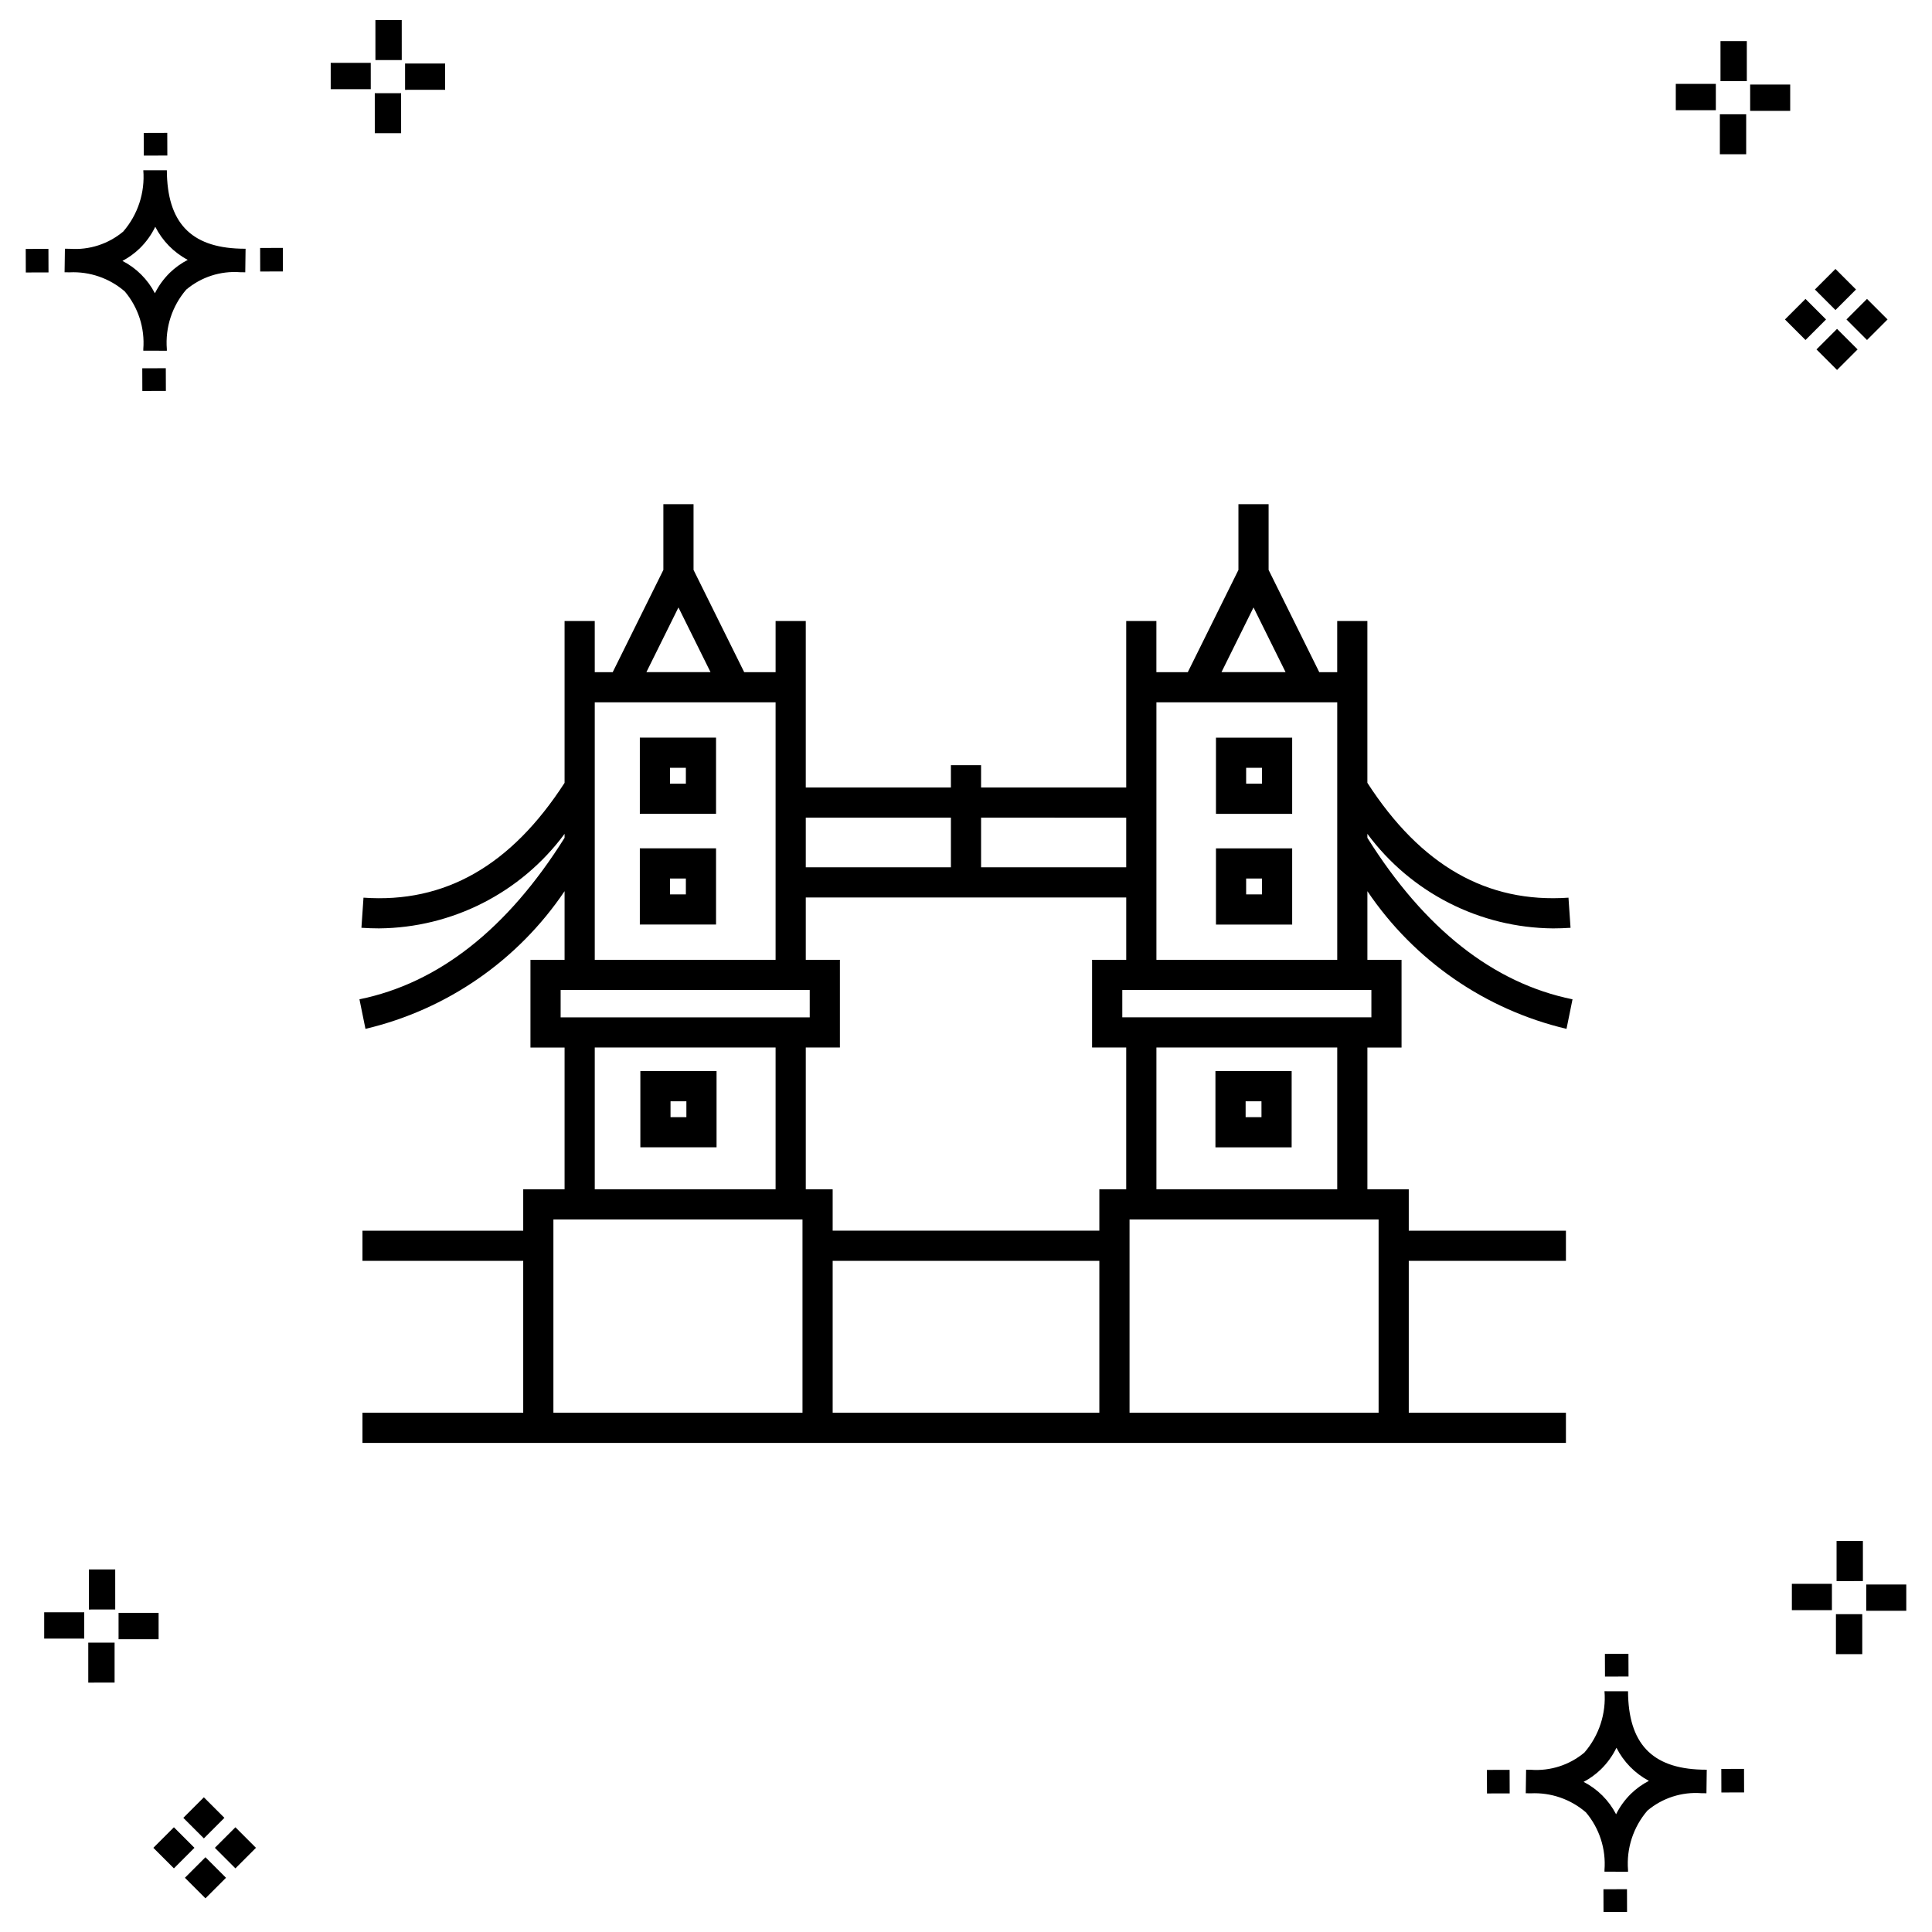 <?xml version="1.0" encoding="UTF-8"?>
<!-- Uploaded to: ICON Repo, www.iconrepo.com, Generator: ICON Repo Mixer Tools -->
<svg fill="#000000" width="800px" height="800px" version="1.1" viewBox="144 144 512 512" xmlns="http://www.w3.org/2000/svg">
 <g>
  <path d="m187.94 241.58 0.02 6.016-6.238 0.02-0.02-6.016zm19.738-31.68c0.434 0.023 0.93 0.008 1.402 0.02l-0.082 6.238c-0.449 0.008-0.93-0.004-1.387-0.02-5.172-0.383-10.285 1.273-14.254 4.613-3.746 4.356-5.598 10.023-5.141 15.75v0.449l-6.238-0.016v-0.445c0.434-5.535-1.332-11.02-4.914-15.262-4.047-3.504-9.285-5.312-14.633-5.055h-0.004c-0.434 0-0.867-0.008-1.312-0.02l0.09-6.238c0.441 0 0.879 0.008 1.309 0.02h-0.004c5.129 0.375 10.203-1.262 14.145-4.566 3.883-4.484 5.797-10.34 5.324-16.25l6.238 0.008c0.07 13.762 6.266 20.391 19.461 20.773zm-13.922 2.969h-0.004c-3.703-1.965-6.707-5.031-8.602-8.773-1.043 2.148-2.453 4.102-4.164 5.766-1.352 1.301-2.879 2.402-4.539 3.277 3.688 1.898 6.695 4.898 8.605 8.582 1.004-2.019 2.34-3.856 3.949-5.438 1.406-1.363 3.008-2.512 4.75-3.414zm-42.938-2.898 0.02 6.238 6.016-0.016-0.02-6.238zm68.137-0.273-6.019 0.016 0.02 6.238 6.019-0.016zm-30.609-24.48-0.02-6.016-6.238 0.02 0.02 6.016zm442.49 45.938 5.445 5.445-5.445 5.445-5.445-5.445zm7.941-7.941 5.445 5.445-5.445 5.445-5.445-5.445zm-16.301 0 5.445 5.445-5.445 5.445-5.445-5.445zm7.941-7.941 5.445 5.445-5.445 5.445-5.445-5.445zm-11.996-41.895h-10.613v-6.977h10.613zm-19.707-0.168h-10.613v-6.977h10.613zm8.043 11.664h-6.977v-10.598h6.977zm0.168-19.375-6.977 0.004v-10.613h6.977zm-344.96 2.301-10.617 0.004v-6.977h10.613zm-19.707-0.168-10.617 0.004v-6.977h10.613zm8.043 11.664h-6.977l-0.004-10.594h6.977zm0.168-19.375h-6.977l-0.004-10.605h6.977zm318.46 484.75 0.02 6.016 6.238-0.02-0.02-6.016zm25.977-31.699c0.438 0.023 0.93 0.008 1.402 0.02l-0.082 6.238c-0.449 0.008-0.93-0.004-1.387-0.02-5.172-0.379-10.285 1.277-14.254 4.617-3.746 4.352-5.598 10.023-5.141 15.75v0.449l-6.238-0.016v-0.445c0.434-5.539-1.332-11.023-4.914-15.266-4.047-3.504-9.285-5.312-14.633-5.051h-0.004c-0.434 0-0.867-0.008-1.312-0.02l0.09-6.238c0.441 0 0.879 0.008 1.309 0.02h-0.004c5.129 0.371 10.203-1.266 14.145-4.566 3.883-4.488 5.801-10.344 5.324-16.254l6.238 0.008c0.07 13.762 6.266 20.395 19.461 20.773zm-13.922 2.969-0.004 0.004c-3.703-1.969-6.707-5.031-8.602-8.773-1.043 2.148-2.453 4.098-4.168 5.762-1.348 1.301-2.875 2.406-4.535 3.277 3.688 1.902 6.695 4.898 8.605 8.586 1.004-2.019 2.34-3.859 3.949-5.438 1.406-1.363 3.008-2.516 4.75-3.414zm-42.938-2.898 0.02 6.238 6.016-0.016-0.02-6.238zm68.137-0.273-6.019 0.016 0.02 6.238 6.019-0.016zm-30.609-24.48-0.02-6.016-6.238 0.02 0.02 6.016zm73.609-17.414h-10.613v-6.973h10.613zm-19.707-0.168-10.613 0.004v-6.977h10.613zm8.043 11.664h-6.977v-10.594h6.977zm0.168-19.375-6.977 0.008v-10.617h6.977zm-439.24 73.188 5.445 5.445-5.445 5.445-5.445-5.445zm7.941-7.941 5.445 5.445-5.445 5.445-5.445-5.445zm-16.301 0 5.445 5.445-5.445 5.445-5.445-5.445zm7.941-7.941 5.445 5.445-5.445 5.445-5.445-5.445zm-11.996-41.895-10.613 0.004v-6.977h10.613zm-19.707-0.168-10.613 0.008v-6.977h10.613zm8.043 11.664-6.977 0.008v-10.598h6.977zm0.168-19.375-6.981 0.008v-10.613h6.977z"/>
  <path d="m559.14 416.66 1.594-7.832c-20.98-4.266-39.254-18.688-54.363-42.797v-1.055c11.555 15.613 29.773 24.891 49.195 25.059 1.531 0 3.086-0.055 4.644-0.16l-0.547-7.981c-21.609 1.484-39.113-8.504-53.293-30.434v-42.879h-7.996v13.547h-4.758l-13.422-27.094v-17.426h-7.996v17.43l-13.418 27.09h-8.324v-13.547h-7.996v44.109h-38.465v-5.914h-7.996v5.914h-38.461v-44.109h-7.996v13.547h-8.324l-13.422-27.094v-17.426h-7.996v17.426l-13.422 27.094h-4.758l-0.004-13.547h-7.996v42.883c-14.176 21.918-31.684 31.949-53.289 30.426l-0.547 7.981c1.566 0.105 3.117 0.16 4.652 0.16 19.418-0.16 37.633-9.441 49.184-25.055v1.051c-15.105 24.109-33.383 38.527-54.359 42.797l1.594 7.832v0.004c21.551-5.094 40.391-18.121 52.766-36.488v18.199h-9.043v23.238h9.043v37.57h-10.961v10.965h-42.602v7.996h42.602v40.246h-42.602v7.996h318.93v-7.996h-41.648v-40.246h41.648v-7.996h-41.648v-10.965h-10.965v-37.57h9.051v-23.238h-9.051v-18.199c12.375 18.363 31.219 31.395 52.77 36.488zm-82.945-111.68 8.496 17.145h-16.984zm-33.738 55.707v13.156l-38.461-0.004v-13.156zm0 60.918v37.57h-7.121v10.965h-70.672v-10.965h-7.125v-37.57h9.043v-23.238h-9.043v-16.527l84.922-0.004v16.527l-9.047 0.004v23.238zm-46.457-60.922v13.156h-38.461v-13.156zm-72.203-55.707 8.496 17.145h-16.992zm-22.18 25.145h47.922v68.242l-47.922 0.004zm-9.043 83.484v-7.242h66.012v7.242zm9.043 7.996h47.922v37.57l-47.922 0.004zm-10.961 96.781v-51.211h66.012v51.211zm74.008 0v-40.246h70.672v40.246zm144.68-51.211v51.211h-66.004v-51.211h66.008zm-10.965-7.996h-47.918v-37.57h47.918zm9.051-52.812v7.242h-66.012v-7.242h66.016zm-56.969-7.996v-68.246h47.918v68.242zm35.84 29.492h-20.199v20.195h20.195zm-7.996 12.199h-4.203v-4.203h4.199zm-12.062-51.039h20.195v-20.195h-20.195zm7.996-12.199h4.203v4.203l-4.203-0.004zm-7.996-17.145h20.195v-20.191h-20.195zm7.996-12.195h4.203v4.199l-4.203-0.004zm-160.54 100.57h20.195v-20.195h-20.195zm7.996-12.199h4.203v4.203h-4.203zm-8.133-46.836h20.195v-20.195h-20.195zm7.996-12.199h4.203v4.203h-4.203zm-7.996-17.145h20.195v-20.191h-20.195zm7.996-12.195h4.203v4.199h-4.203z"/>
 </g>
</svg>